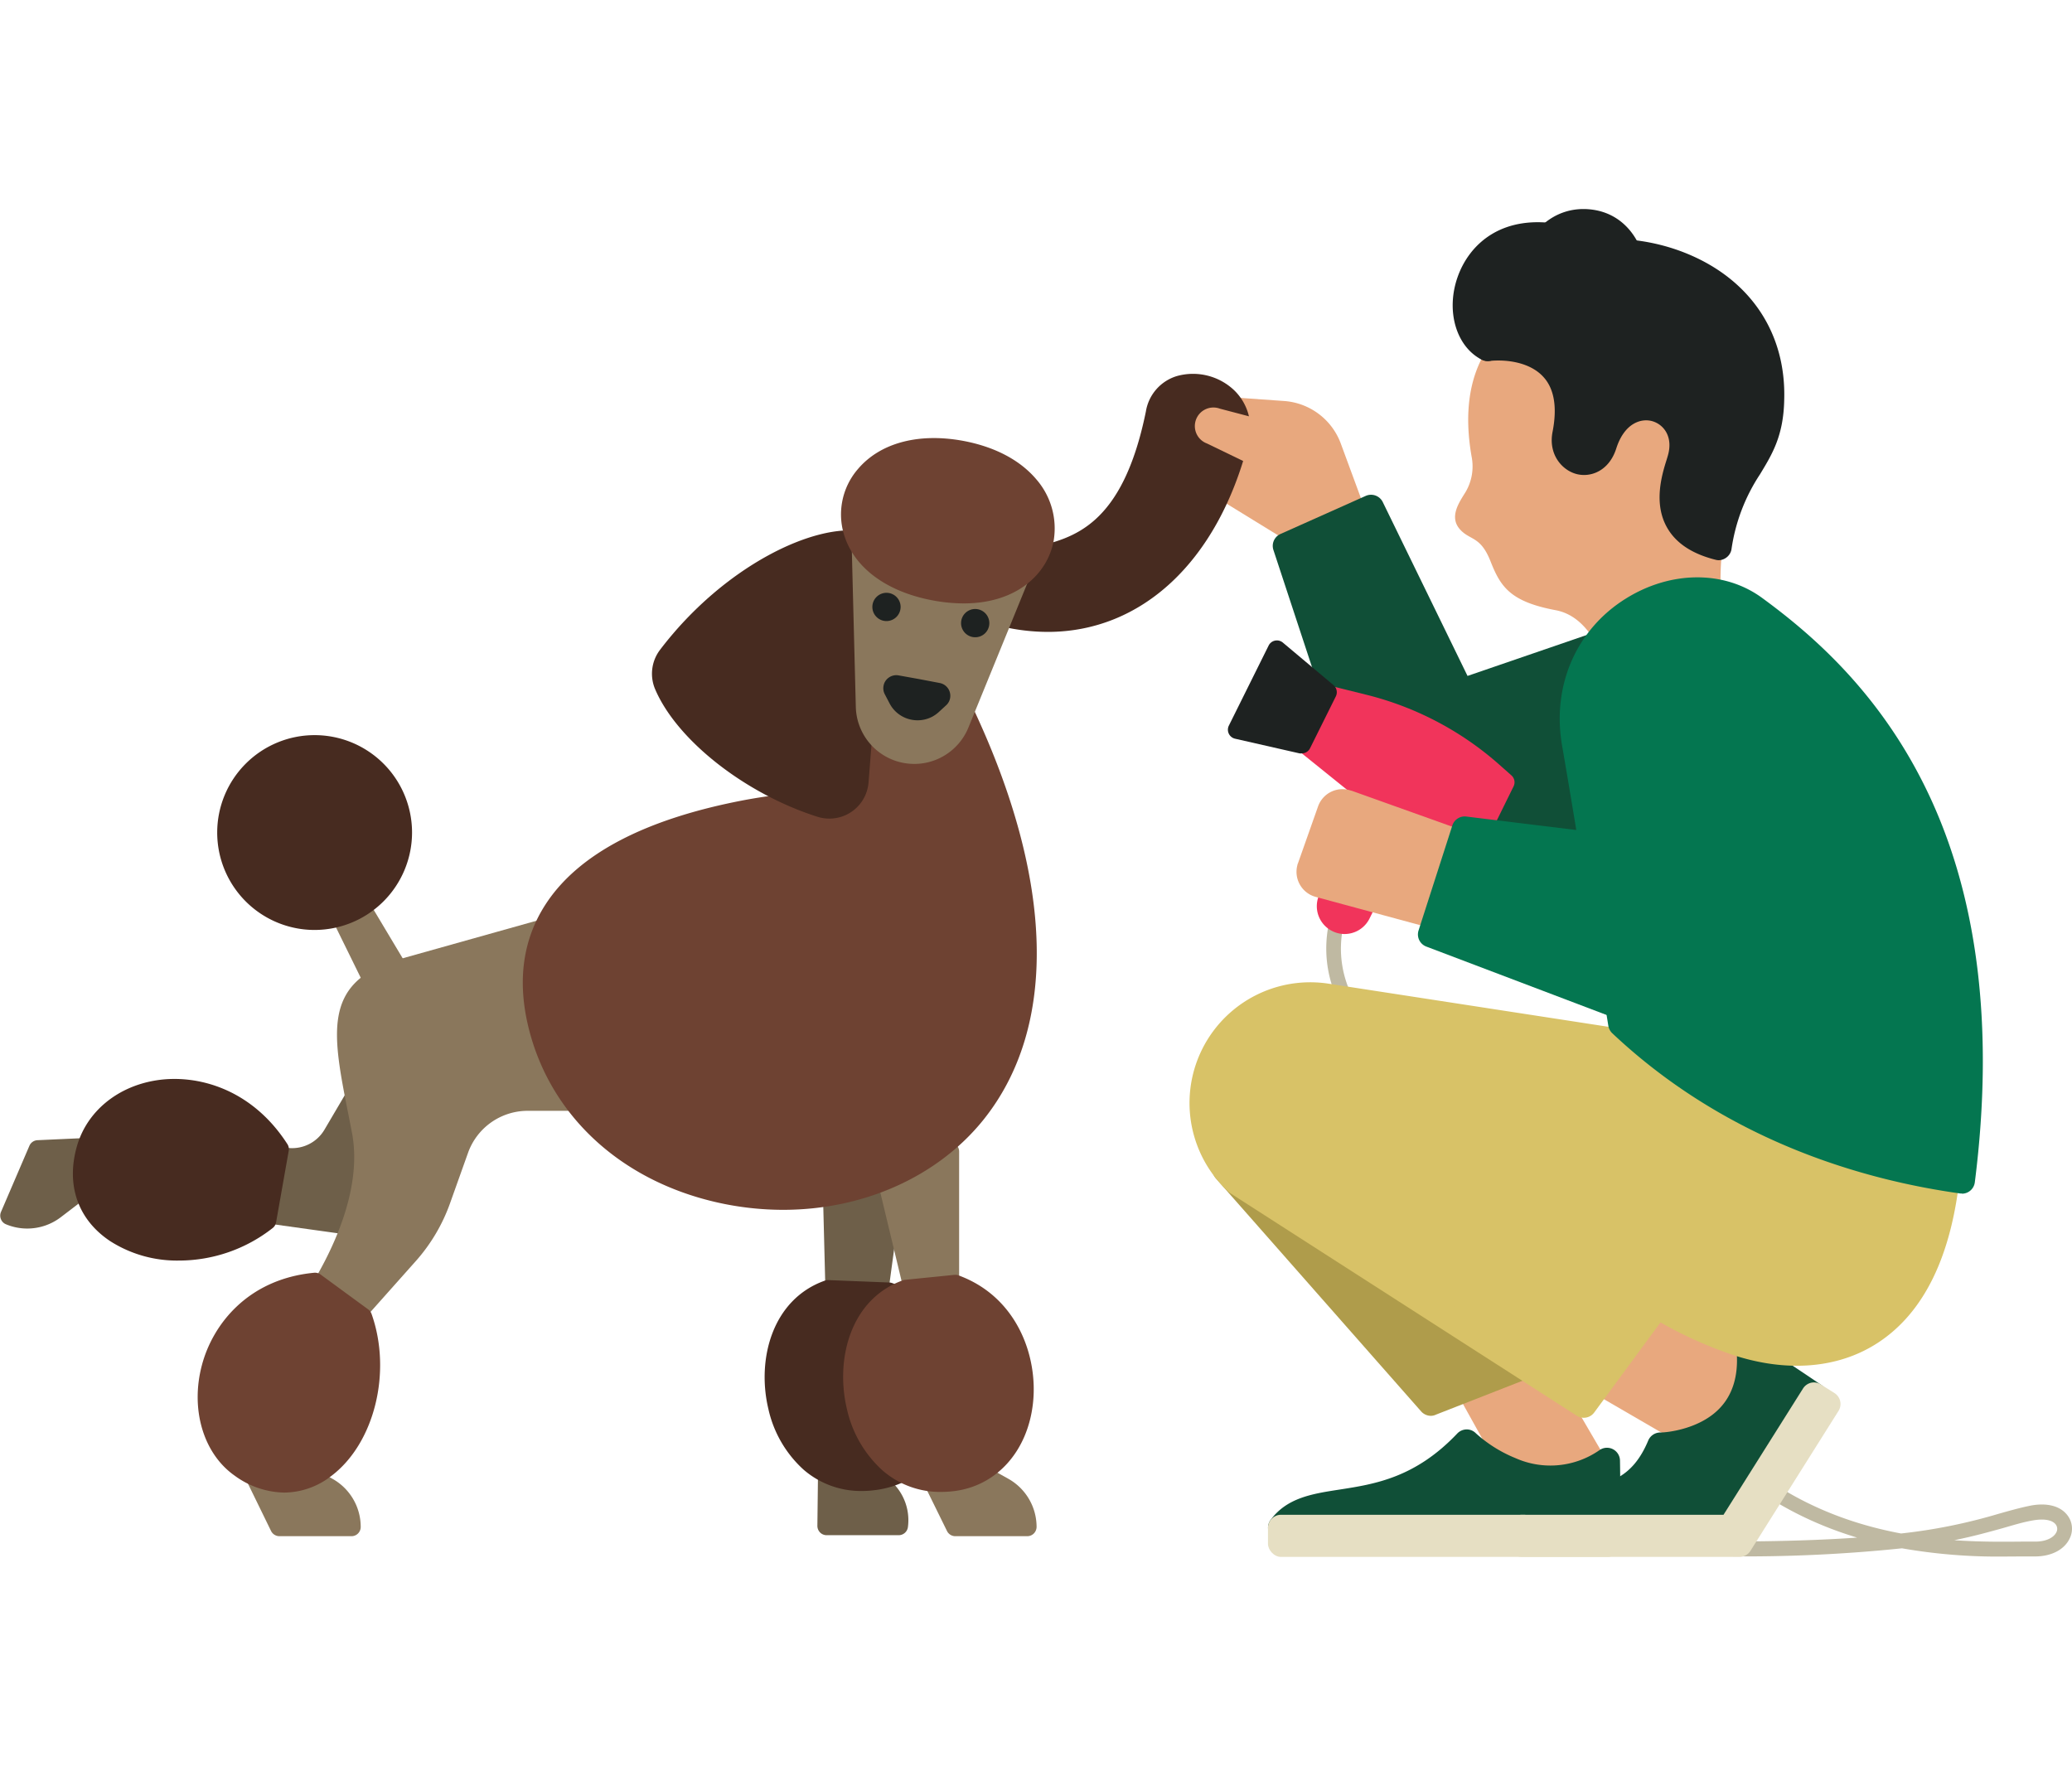 <svg id="Layer_1" data-name="Layer 1" xmlns="http://www.w3.org/2000/svg" viewBox="0 0 352 300"><defs><style>.cls-1{fill:#e8a87e;}.cls-2{fill:#af9c4b;}.cls-3{fill:#104f37;}.cls-4{fill:#e6dfc3;}.cls-5{fill:#bfb9a2;}.cls-6{fill:#6e5f49;}.cls-7{fill:#8a775c;}.cls-8{fill:#472b20;}.cls-9{fill:#6e4232;}.cls-10{fill:#1e2221;}.cls-11{fill:#f1345b;}.cls-12{fill:#d8c267;}.cls-13{fill:#047650;}</style></defs><title>_</title><g id="Illustrations"><polygon class="cls-1" points="245.64 233.33 254.14 248.62 269.26 252.31 272.98 248.17 259.85 225.69 245.64 233.33"/><polygon class="cls-2" points="208.2 198.74 243.09 238.34 263.51 230.29 255.67 182.24 208.2 198.74"/><path class="cls-2" d="M243.09,240.55a2.23,2.23,0,0,1-1.66-.75l-34.88-39.6a2.19,2.19,0,0,1-.48-2,2.22,2.22,0,0,1,1.41-1.52L255,180.16a2.22,2.22,0,0,1,1.85.19,2.19,2.19,0,0,1,1.05,1.54l7.84,48.05a2.2,2.2,0,0,1-1.37,2.41l-20.43,8A2,2,0,0,1,243.09,240.55ZM212,199.75l31.69,36,17.33-6.83-7.13-43.7Z"/><path class="cls-3" d="M217.62,259.56c5.28-7.24,18.3-.48,31.5-14.49,0,0,11.56,11.38,23.84,3.11,0,0,.09,4.41.09,11.39Z"/><path class="cls-3" d="M273.05,261.77H217.62a2.21,2.21,0,0,1-1.78-3.51c2.77-3.8,7.12-4.47,11.72-5.18,6-.93,12.86-2,20-9.52a2.24,2.24,0,0,1,1.56-.7,2.16,2.16,0,0,1,1.59.64,22.77,22.77,0,0,0,6.73,4.23,14.59,14.59,0,0,0,14.33-1.38,2.21,2.21,0,0,1,3.44,1.79s.08,4.51.08,11.43a2.2,2.2,0,0,1-2.2,2.2Zm-44.31-4.41h42.1c0-2.17,0-4,0-5.5-8.6,3.69-17-.13-21.57-3.77C241.8,255.16,234.37,256.48,228.74,257.36Z"/><rect class="cls-4" x="217.62" y="259.56" width="55.44" height="2.75"/><rect class="cls-4" x="215.41" y="257.36" width="59.85" height="7.16" rx="2.21"/><path class="cls-5" d="M340.32,264.46a94.32,94.32,0,0,1-17.2-1.4,257.85,257.85,0,0,1-29.48,1.36,1.26,1.26,0,0,1,0-2.52c9,0,16.09-.26,21.86-.66-11.85-3.57-24.58-11-34.32-26.53a1.26,1.26,0,0,1,2.14-1.34c11.3,18,26.49,24.71,39.64,27.17a92.9,92.9,0,0,0,16.52-3.33c1.81-.51,3.52-1,5.36-1.38,2.83-.57,5.15,0,6.38,1.61a3.73,3.73,0,0,1,.36,4c-.91,1.86-3.1,3-5.85,3l-2.31,0ZM332,261.68c4.38.31,8.28.27,11.41.24l2.33,0c2.08,0,3.22-.81,3.59-1.56a1.24,1.24,0,0,0-.1-1.36c-.61-.79-2.06-1-3.88-.68s-3.4.83-5.17,1.33C337.9,260.28,335.36,261,332,261.68Z"/><polygon class="cls-1" points="303.87 236.73 278.4 218.06 264.43 233.05 290.25 248.04 303.87 236.73"/><path class="cls-3" d="M282,245.59c1.29,0,16.1-.93,15.26-15.67,0,0,5.08,3.27,10.87,7.2l-14.11,22.45H260.13c5.29-7.24,16.48-.94,21.91-14Z"/><path class="cls-3" d="M294.06,261.78H260.13a2.21,2.21,0,0,1-1.78-3.51c2.71-3.72,6.7-4.53,10.22-5.25,4.68-1,8.73-1.77,11.44-8.28a2.24,2.24,0,0,1,2.11-1.36c1.2,0,6.67-.61,10-4.09,2.17-2.25,3.16-5.36,2.94-9.24a2.21,2.21,0,0,1,3.4-2c.05,0,5.16,3.33,10.9,7.22a2.19,2.19,0,0,1,.63,3l-14.1,22.46A2.22,2.22,0,0,1,294.06,261.78Zm-24.72-4.41h23.5l12.32-19.62c-2.2-1.48-4.23-2.82-5.81-3.86a14.74,14.74,0,0,1-4.08,8.52c-3.87,4-9.17,5-11.76,5.28-3.66,7.54-9.4,8.71-14.06,9.66Z"/><polyline class="cls-4" points="294.04 259.55 308.17 237.1 310.5 238.57 295.55 262.31 258.56 262.31 258.56 259.56 294.06 259.56"/><path class="cls-4" d="M295.55,264.52h-37a2.21,2.21,0,0,1-2.21-2.21v-2.75a2.2,2.2,0,0,1,2.21-2.2h34.25l13.49-21.43a2.23,2.23,0,0,1,1.38-1,2.2,2.2,0,0,1,1.66.29l2.33,1.47a2.2,2.2,0,0,1,.69,3l-14.94,23.74A2.22,2.22,0,0,1,295.55,264.52Z"/><path class="cls-5" d="M248.44,185.31a1.4,1.4,0,0,1-.34-.05c-10.44-2.91-18-8.61-21.16-16.07a20.65,20.65,0,0,1,1-18.12,1.26,1.26,0,0,1,2.23,1.18,18,18,0,0,0-.94,15.95c2.89,6.74,9.83,11.93,19.52,14.63a1.26,1.26,0,0,1-.34,2.48Z"/><path class="cls-6" d="M13.05,202.78l-3.64,2.78a7.81,7.81,0,0,1-7.83.95l4.87-11.22,11-.49Z"/><path class="cls-6" d="M4.68,208.73A9.35,9.35,0,0,1,1,208a1.54,1.54,0,0,1-.84-.86,1.58,1.58,0,0,1,0-1.21L5,194.66a1.57,1.57,0,0,1,1.37-.94l11-.5a1.58,1.58,0,0,1,1.45,2.34l-4.43,8A1.55,1.55,0,0,1,14,204l-3.64,2.78A9.39,9.39,0,0,1,4.68,208.73Zm-.95-3.22a6.23,6.23,0,0,0,4.72-1.2l3.38-2.58,2.91-5.23-7.24.32Zm9.32-2.73h0Z"/><path class="cls-6" d="M47.78,196.53l1.13.11a7.93,7.93,0,0,0,7.56-3.87l5.81-9.87L65.38,209l-20.56-2.87Z"/><path class="cls-6" d="M65.38,210.62l-.21,0-20.56-2.87A1.53,1.53,0,0,1,43.5,207a1.56,1.56,0,0,1-.18-1.31l3-9.64a1.59,1.59,0,0,1,1.66-1.1l1.13.1a6.37,6.37,0,0,0,6-3.1l5.81-9.87a1.58,1.58,0,0,1,2.92.61L67,208.86a1.57,1.57,0,0,1-1.57,1.76Zm-18.51-5.75,16.71,2.33-2.32-19.47-3.43,5.84a9.57,9.57,0,0,1-8.92,4.65Z"/><polygon class="cls-6" points="152.68 194.71 148.6 224.79 141.89 222.86 141.27 198.58 152.68 194.71"/><path class="cls-6" d="M148.6,226.37a1.59,1.59,0,0,1-.43-.06l-6.71-1.94a1.57,1.57,0,0,1-1.14-1.47l-.62-24.28a1.57,1.57,0,0,1,1.07-1.54l11.4-3.86a1.59,1.59,0,0,1,1.51.28,1.57,1.57,0,0,1,.56,1.42L150.17,225a1.58,1.58,0,0,1-.71,1.11A1.53,1.53,0,0,1,148.6,226.37Zm-5.16-4.7,3.85,1.1L150.77,197l-7.9,2.68Z"/><path class="cls-7" d="M103.42,187.16H89.6A12.27,12.27,0,0,0,78,195.35l-3,8.4a28.41,28.41,0,0,1-5.59,9.46L54.55,229.94l-5-4s14.87-18,11.77-33.86-5.44-23.52,6.2-27.4l29.46-8.27Z"/><path class="cls-7" d="M54.55,231.52a1.59,1.59,0,0,1-1-.35l-5-4A1.57,1.57,0,0,1,48,226.1a1.56,1.56,0,0,1,.35-1.17c.14-.17,14.35-17.59,11.43-32.56l-.56-2.86c-2.76-13.88-4.42-22.26,7.81-26.33l.07,0,29.47-8.27a1.54,1.54,0,0,1,1.24.17,1.61,1.61,0,0,1,.73,1L105,186.83a1.57,1.57,0,0,1-.32,1.32,1.54,1.54,0,0,1-1.22.58H89.6a10.75,10.75,0,0,0-10.09,7.14l-3,8.41a29.87,29.87,0,0,1-5.89,10L55.73,231A1.57,1.57,0,0,1,54.55,231.52Zm-2.84-5.85,2.66,2.11,13.91-15.62a26.67,26.67,0,0,0,5.28-8.93l3-8.41a13.89,13.89,0,0,1,13.06-9.24h11.88l-5.73-27.21-27.81,7.81c-9.12,3-8.62,7.9-5.68,22.72.18.92.37,1.88.56,2.87,1.36,6.94-.28,15-4.86,23.91A70.28,70.28,0,0,1,51.71,225.67Z"/><polygon class="cls-7" points="161.4 195.66 161.4 223.02 156.07 223.02 150.31 199.06 161.4 195.66"/><path class="cls-7" d="M161.4,224.59h-5.33a1.57,1.57,0,0,1-1.53-1.21l-5.76-24a1.58,1.58,0,0,1,1.07-1.87l11.09-3.39a1.58,1.58,0,0,1,2,1.5V223A1.57,1.57,0,0,1,161.4,224.59Zm-4.09-3.15h2.52V197.79l-7.64,2.34Z"/><polygon class="cls-7" points="67.91 165.02 60.04 151.86 56.93 153.67 67.75 175.69 67.91 165.02"/><path class="cls-7" d="M67.75,177.27a1.6,1.6,0,0,1-1.42-.88l-10.81-22a1.58,1.58,0,0,1,.62-2.05l3.11-1.81a1.57,1.57,0,0,1,2.14.55l7.87,13.16a1.62,1.62,0,0,1,.23.83l-.17,10.68a1.58,1.58,0,0,1-1.23,1.51A2,2,0,0,1,67.75,177.27Zm-8.76-23,7.28,14.82.06-3.67L59.49,154Z"/><circle class="cls-8" cx="53.41" cy="141.42" r="14.97"/><path class="cls-8" d="M53.41,158A16.55,16.55,0,1,1,70,141.42,16.57,16.57,0,0,1,53.41,158Zm0-29.94a13.4,13.4,0,1,0,13.4,13.39A13.4,13.4,0,0,0,53.41,128Z"/><path class="cls-7" d="M51.72,250.38l4,2.23a7.82,7.82,0,0,1,4,6.81H47.47l-4.85-9.92Z"/><path class="cls-7" d="M59.71,261H47.47a1.59,1.59,0,0,1-1.42-.88l-4.84-9.92a1.57,1.57,0,0,1,1.57-2.26l9.09.88a1.42,1.42,0,0,1,.61.2l4,2.23a9.36,9.36,0,0,1,4.8,8.17,1.57,1.57,0,0,1-.46,1.12A1.55,1.55,0,0,1,59.71,261Zm-11.26-3.15h9.48a6.23,6.23,0,0,0-3-3.85l-3.7-2.07-6-.58Z"/><path class="cls-6" d="M148.43,251.62a7.35,7.35,0,0,1,4.24,7.64H140.44l.11-10.16Z"/><path class="cls-6" d="M152.67,260.83H140.44a1.56,1.56,0,0,1-1.12-.46,1.6,1.6,0,0,1-.46-1.13l.12-10.16a1.52,1.52,0,0,1,.65-1.25,1.56,1.56,0,0,1,1.4-.23l7.88,2.52a1.27,1.27,0,0,1,.18.06,8.89,8.89,0,0,1,5.15,9.28A1.58,1.58,0,0,1,152.67,260.83ZM142,257.68h9.1a5.73,5.73,0,0,0-3.27-4.59l-5.76-1.84Z"/><path class="cls-8" d="M151,219.48c16.2,6,13.13,30.13-2.56,32.13-18.42,2.35-23.15-27.09-7.81-32.55Z"/><path class="cls-8" d="M146.39,253.32a14.85,14.85,0,0,1-9.86-3.61,19.63,19.63,0,0,1-6-10.35c-2-8.42.65-18.6,9.6-21.78a1.49,1.49,0,0,1,.59-.09l10.38.41a1.65,1.65,0,0,1,.48.1c8.09,3,12.67,10.61,11.67,19.45-.8,7-5.61,14.58-14.58,15.72A17.2,17.2,0,0,1,146.39,253.32Zm-5.52-32.67c-7,2.68-9,11-7.31,18,1.42,6,6.11,12.51,14.68,11.42,4.85-.62,10.87-4.38,11.84-13,.62-5.53-1.47-13-9.4-16.06Z"/><path class="cls-7" d="M166.56,250.38l4,2.23a7.81,7.81,0,0,1,4,6.81H162.3l-4.85-9.92Z"/><path class="cls-7" d="M174.55,261H162.3a1.57,1.57,0,0,1-1.42-.88L156,250.19a1.57,1.57,0,0,1,1.56-2.26l9.11.88a1.51,1.51,0,0,1,.62.2l4,2.23a9.39,9.39,0,0,1,4.81,8.17,1.62,1.62,0,0,1-.46,1.12A1.57,1.57,0,0,1,174.55,261Zm-11.27-3.15h9.49a6.22,6.22,0,0,0-3-3.85l-3.71-2.07-6-.58Z"/><path class="cls-9" d="M162.3,218.17c16.18,6,15.27,31.6-.42,33.6-18.42,2.36-23.28-27.32-7.94-32.76Z"/><path class="cls-9" d="M159.84,253.48a14.88,14.88,0,0,1-9.91-3.65,19.86,19.86,0,0,1-6.06-10.47c-2-8.45.61-18.67,9.54-21.84a1.63,1.63,0,0,1,.37-.08l8.36-.84a1.65,1.65,0,0,1,.7.09c10,3.66,13.54,13.85,12.64,21.76-.91,8.12-6.17,14-13.4,14.89A19,19,0,0,1,159.84,253.48Zm-5.55-32.92c-7,2.62-9,11.05-7.36,18.07,1.44,6,6.16,12.67,14.75,11.58,7-.89,10.08-6.84,10.67-12.11.75-6.64-2.15-15.15-10.27-18.32Z"/><path class="cls-9" d="M61.63,223.75l-8.1-5.94c-19.2,1.82-23.17,24.3-12.76,31.61C54.51,259.08,67.38,239.92,61.63,223.75Z"/><path class="cls-9" d="M48.28,253.59a14.67,14.67,0,0,1-8.42-2.88c-5.31-3.73-7.55-11.28-5.56-18.77,1.82-6.89,7.79-14.63,19.08-15.7a1.61,1.61,0,0,1,1.08.3l8.11,5.94a1.65,1.65,0,0,1,.55.75c3.5,9.86.5,22-6.84,27.54A13.15,13.15,0,0,1,48.28,253.59Zm4.81-34.15c-7.92,1-13.78,5.9-15.75,13.31-1.65,6.22.09,12.4,4.33,15.38s8.82,3.08,12.7.13c5.45-4.15,9.1-14,5.94-23.53Z"/><path class="cls-9" d="M163.89,121l-11.6,5-15.39-4.89c-1.75,5.17-3.32,10.4-4.61,15.55-1.84.22-3.67.5-5.45.84C94.35,143.61,87.68,159,91.27,174,103.32,224.26,207.83,214.32,163.89,121Z"/><path class="cls-9" d="M133.06,205.55a51,51,0,0,1-11.1-1.23c-16.57-3.71-28.62-14.9-32.22-29.94-1.88-7.84-.89-14.81,2.94-20.72,5.55-8.57,16.94-14.54,33.86-17.74,1.5-.28,3-.52,4.49-.72,1.21-4.72,2.68-9.63,4.38-14.62a1.56,1.56,0,0,1,2-1l14.84,4.71,11.06-4.76a1.59,1.59,0,0,1,2,.78c13.79,29.31,14.42,54.14,1.77,69.93C159.24,200,146.59,205.55,133.06,205.55Zm4.84-82.5c-1.58,4.78-3,9.47-4.08,14a1.59,1.59,0,0,1-1.35,1.18c-1.75.2-3.55.48-5.34.82-16,3-26.74,8.53-31.81,16.35-3.34,5.16-4.19,11.31-2.52,18.28,3.32,13.84,14.48,24.16,29.85,27.6,16.27,3.63,32.75-1.46,42-13,11.67-14.56,11.11-37.69-1.52-65.24l-10.2,4.39a1.54,1.54,0,0,1-1.1,0Z"/><path class="cls-8" d="M45.35,207.4l2.15-12.16c-9.88-15.21-29.42-12.3-32.91-.07C10,211.32,32,218.13,45.35,207.4Z"/><path class="cls-8" d="M30.39,214.17a21.05,21.05,0,0,1-11.67-3.3c-5.48-3.64-7.54-9.52-5.65-16.13,1.69-5.91,6.91-10.2,13.62-11.21s16,1.33,22.13,10.85a1.58,1.58,0,0,1,.23,1.14L46.9,207.68a1.54,1.54,0,0,1-.56.95A25.79,25.79,0,0,1,30.39,214.17Zm-.79-27.7a16.14,16.14,0,0,0-2.45.18c-5.47.82-9.7,4.25-11,9-1.51,5.27,0,9.76,4.36,12.63,5.55,3.69,15.56,4.29,23.45-1.71l1.93-10.94C41.23,188.84,34.83,186.47,29.6,186.47ZM45.35,207.4h0Z"/><path class="cls-1" d="M232.66,88.6l-4.88-13.24a11.1,11.1,0,0,0-9.63-7.23l-9.5-.67L204.19,83l21.34,13.12Z"/><path class="cls-8" d="M146.24,91.85c-7.5-1.38-22.42,5.78-32.87,19.53a5.13,5.13,0,0,0-.63,5.08c3.65,8.55,15.29,17.19,26.55,20.8a5.11,5.11,0,0,0,6.42-3.28,4.93,4.93,0,0,0,.23-1.13l1-12.78Z"/><path class="cls-8" d="M140.87,139.08a6.62,6.62,0,0,1-2.06-.33c-12.26-3.92-23.83-13-27.52-21.67a6.71,6.71,0,0,1,.82-6.65C123,96.1,138.46,88.82,146.53,90.3a1.57,1.57,0,0,1,1.29,1.51l.73,28.22a.91.91,0,0,1,0,.17l-1,12.77a6.79,6.79,0,0,1-.3,1.49,6.66,6.66,0,0,1-6.34,4.62Zm3.44-45.82c-6.86,0-19.8,6.07-29.69,19.07a3.57,3.57,0,0,0-.43,3.52c3.3,7.73,14.3,16.29,25.58,19.91a3.53,3.53,0,0,0,4.6-3l1-12.68-.7-26.76Z"/><path class="cls-8" d="M175.92,94.54c7.43-1.72,16.24-4.14,20.35-24.32,1.85-9.08,16.91-5.22,14.32,4.74-5.94,22.72-21.5,34.28-40.12,29.93Z"/><path class="cls-8" d="M178,107.36a34.51,34.51,0,0,1-7.88-.94,1.54,1.54,0,0,1-1.07-.88,1.56,1.56,0,0,1,0-1.38l5.45-10.35a1.58,1.58,0,0,1,1-.8c6.76-1.57,15.18-3.52,19.17-23.11a7.54,7.54,0,0,1,5.24-6,10.16,10.16,0,0,1,9.74,2.39,9,9,0,0,1,2.4,9C206.84,95.51,193.88,107.36,178,107.36Zm-5.15-3.6c16.94,2.91,30.71-8.1,36.22-29.2a5.77,5.77,0,0,0-1.52-6,7,7,0,0,0-6.63-1.67,4.48,4.48,0,0,0-3.1,3.61C193.86,89.94,185.75,93.79,177,95.91Z"/><path class="cls-7" d="M159.57,96.68l-13.33-4.83.73,28.22A8.35,8.35,0,0,0,163.06,123l10.67-26.12Z"/><path class="cls-7" d="M155.31,129.79a9.93,9.93,0,0,1-9.92-9.68l-.72-28.22a1.57,1.57,0,0,1,2.11-1.52l13.08,4.74,13.9.2a1.57,1.57,0,0,1,1.43,2.17l-10.67,26.13a9.94,9.94,0,0,1-9,6.18Zm-7.43-35.68.66,25.92a6.78,6.78,0,0,0,13.06,2.39l9.8-24-11.86-.18a1.52,1.52,0,0,1-.51-.09Z"/><path class="cls-9" d="M163.27,76.44c21.61,4,17.82,28.1-4.41,24S141.66,72.49,163.27,76.44Z"/><path class="cls-9" d="M163.71,102.52a29,29,0,0,1-5.14-.49c-7.63-1.4-13.1-5.27-15-10.64a11.78,11.78,0,0,1,2.18-11.7c3.76-4.43,10.25-6.18,17.81-4.8h0c5.41,1,9.74,3.27,12.53,6.59A12.7,12.7,0,0,1,179,91.87C178,97.39,172.86,102.52,163.71,102.52Zm-5.07-24.94c-4.49,0-8.19,1.43-10.5,4.15a8.67,8.67,0,0,0-1.62,8.6c1.53,4.28,6.13,7.41,12.62,8.6,7.18,1.31,15.49-.52,16.79-7.62.93-5.1-2.72-11.45-13-13.32h0A23.8,23.8,0,0,0,158.64,77.58Z"/><path class="cls-10" d="M156,116.31l-3.51-.63a1.26,1.26,0,0,0-1.46,1,1.23,1.23,0,0,0,.12.82l.79,1.52a4.42,4.42,0,0,0,5.94,1.92,4.75,4.75,0,0,0,1-.66l1.26-1.14a1.26,1.26,0,0,0,.1-1.78,1.29,1.29,0,0,0-.73-.4Z"/><path class="cls-10" d="M155.88,122.38a5.58,5.58,0,0,1-1.66-.26,5.33,5.33,0,0,1-3.12-2.66l-.79-1.51a2.2,2.2,0,0,1-.21-1.43,2.15,2.15,0,0,1,.91-1.41,2.2,2.2,0,0,1,1.65-.36l3.5.63h0l3.47.66a2.21,2.21,0,0,1,1.81,2.29,2.16,2.16,0,0,1-.73,1.52L159.46,121a5.49,5.49,0,0,1-1.15.8A5.37,5.37,0,0,1,155.88,122.38Zm-3.62-5.77a.31.31,0,0,0-.17,0,.37.37,0,0,0-.14.2.31.31,0,0,0,0,.21l.79,1.52a3.48,3.48,0,0,0,2,1.73,3.53,3.53,0,0,0,3.39-.73l1.26-1.14a.32.32,0,0,0,.1-.22.27.27,0,0,0-.08-.23.29.29,0,0,0-.18-.1l-7-1.29Z"/><circle class="cls-10" cx="150.6" cy="103.12" r="1.77"/><path class="cls-10" d="M150.6,105.52a2.4,2.4,0,1,1,2.4-2.4A2.41,2.41,0,0,1,150.6,105.52Zm0-3.54a1.14,1.14,0,1,0,1.14,1.14A1.14,1.14,0,0,0,150.6,102Z"/><circle class="cls-10" cx="165.67" cy="105.87" r="1.77"/><path class="cls-10" d="M165.67,108.27a2.4,2.4,0,1,1,2.4-2.4A2.39,2.39,0,0,1,165.67,108.27Zm0-3.54a1.14,1.14,0,1,0,1.14,1.14A1.14,1.14,0,0,0,165.67,104.73Z"/><path class="cls-3" d="M281.84,141.76l-38.94-.23a11.69,11.69,0,0,1-11-8L218.42,92.74l14.45-6.46,15.27,31.33,35.13-12.06Z"/><path class="cls-3" d="M281.84,144h0l-38.95-.23a13.9,13.9,0,0,1-13.12-9.54L216.33,93.43a2.21,2.21,0,0,1,1.19-2.7L232,84.26a2.22,2.22,0,0,1,2.89,1l14.42,29.58,33.29-11.43a2.21,2.21,0,0,1,2.92,2.18l-1.43,36.2A2.21,2.21,0,0,1,281.84,144Zm-60.7-50L234,132.8a9.48,9.48,0,0,0,9,6.52l36.81.22,1.22-30.86-32.08,11a2.21,2.21,0,0,1-2.7-1.12L231.82,89.16Z"/><path class="cls-1" d="M292.81,105.53c-2.24-15.86,3.78-18.13-1.52-36.93L274.66,55.47l-8.44-5C253.94,53.51,247.37,62.55,250,77.56a8.57,8.57,0,0,1-1,6c-1.07,1.74-2.91,4.28-.93,6.43,1.7,1.85,3.45,1.08,5.14,5.36s3.28,6.86,11.06,8.32c6.52,1.23,9.54,9.82,11.34,20.22C275.6,124,294.4,116.79,292.81,105.53Z"/><path class="cls-10" d="M300.91,67.83c.63-25.25-32.71-32-47.14-17.64-3.92,3.9-1,8.94-1,8.94,5.67-.6,15.68,1.51,13.14,14.64-.95,5,5,6.73,6.58,1.74,3.43-10.71,15.58-6.38,13,2.52-1,3.4-4.49,12.2,6.54,14.94C294.29,79,300.61,79,300.91,67.83Z"/><path class="cls-10" d="M292,95.18a1.93,1.93,0,0,1-.53-.07c-4-1-6.77-2.83-8.27-5.49-2.34-4.13-.86-9-.06-11.53l.2-.67c.93-3.19-.68-5.26-2.57-5.84s-4.79.24-6.19,4.61c-1.23,3.86-4.4,5-6.82,4.33s-4.76-3.33-4-7.17c.81-4.17.28-7.32-1.58-9.33-2.25-2.46-6.21-3-9.17-2.69a2.2,2.2,0,0,1-2.14-1.1c-1.3-2.25-2.67-7.57,1.38-11.6,8.27-8.22,22.93-10.46,34.86-5.32,10.47,4.51,16.32,13.47,16,24.58h0C303,74.12,301,77.26,299,80.58a31.11,31.11,0,0,0-4.85,12.75,2.2,2.2,0,0,1-1,1.49A2.17,2.17,0,0,1,292,95.18ZM279.6,67a8.47,8.47,0,0,1,2.46.36c5.25,1.61,6.75,7,5.5,11.29-.06.22-.14.47-.22.73-.64,2.09-1.71,5.59-.31,8.07a6.61,6.61,0,0,0,3.27,2.65,35.06,35.06,0,0,1,4.95-11.81c1.86-3.05,3.32-5.46,3.46-10.51.23-9.22-4.65-16.66-13.38-20.42-10.34-4.45-23-2.6-30,4.4a4.88,4.88,0,0,0-1.15,5.08c2.84,0,7.83.49,11.22,4.19,2.85,3.11,3.75,7.53,2.66,13.16-.24,1.22.22,1.92.78,2.06s1.2-.38,1.53-1.41C272.16,69.25,276,67,279.6,67Zm21.31.83h0Z"/><path class="cls-11" d="M228.43,158.69a4.63,4.63,0,0,1-2.1-.5,4.72,4.72,0,0,1-2.13-6.33l9.66-19.44a4.72,4.72,0,0,1,8.46,4.2l-9.66,19.44A4.73,4.73,0,0,1,228.43,158.69Z"/><path class="cls-11" d="M253.51,130.91a51.54,51.54,0,0,0-21.71-11.34l-6.44-1.6-2,4.06-2,4.07,15,12.09,15.3,3.11,2.08-4.19,2.09-4.19Z"/><path class="cls-11" d="M251.6,142.87l-.31,0L236,139.73a1.58,1.58,0,0,1-.68-.32l-15-12.09a1.56,1.56,0,0,1-.42-1.92l4-8.13a1.58,1.58,0,0,1,1.79-.83l6.44,1.6a53.51,53.51,0,0,1,22.37,11.69h0l2.26,2a1.57,1.57,0,0,1,.37,1.88L253,142A1.58,1.58,0,0,1,251.6,142.87ZM237,136.72l13.74,2.79,3.09-6.21-1.36-1.21a50.23,50.23,0,0,0-21-11l-5.21-1.3-2.91,5.87Z"/><polygon class="cls-10" points="216.93 110.36 213.55 117.16 210.18 123.95 221.13 126.44 223.33 122.02 225.53 117.58 216.93 110.36"/><path class="cls-10" d="M221.13,128a1.34,1.34,0,0,1-.35,0l-10.95-2.49a1.57,1.57,0,0,1-1.06-2.24l6.75-13.59a1.57,1.57,0,0,1,2.42-.5l8.6,7.22a1.59,1.59,0,0,1,.4,1.91l-4.4,8.85A1.57,1.57,0,0,1,221.13,128Zm-8.65-5.16,7.79,1.77,3.29-6.64-6.11-5.13Z"/><path class="cls-1" d="M244.26,158l-20.75-5.62a4.41,4.41,0,0,1-3.1-5.41c0-.1.06-.21.1-.31l3.4-9.63a4.4,4.4,0,0,1,5.62-2.7h.05l21.31,7.62Z"/><path class="cls-12" d="M278.82,177.54l-53.48-8.24c-17.82-2.75-28.46,19.39-15.13,31.57l58.84,37.8,13.19-17.81L262.94,210c8.23,4.94,19.78,14.09,32.06,18.12,15,4.94,32.89.67,35.84-29Z"/><path class="cls-12" d="M269.05,240.88a2.17,2.17,0,0,1-1.19-.35L209,202.72a2,2,0,0,1-.29-.22,20.51,20.51,0,0,1,16.94-35.38l53.48,8.24a1.75,1.75,0,0,1,.51.14l52,21.57a2.22,2.22,0,0,1,1.35,2.26c-1.4,14-6.11,23.7-14,28.83-6.69,4.36-15.47,5.08-24.73,2a71.24,71.24,0,0,1-12.17-5.48L270.82,240A2.19,2.19,0,0,1,269.05,240.88Zm-57.48-41.76,56.94,36.58,9.79-13.22c-3.36-2-6.52-4.13-9.41-6-2.55-1.69-4.95-3.29-7.08-4.56a2.21,2.21,0,0,1,2.21-3.82l19.31,10.89a2.19,2.19,0,0,1,1.07,1.46,2.47,2.47,0,0,1,.05.54A66.53,66.53,0,0,0,295.69,226c8,2.62,15.4,2.08,20.94-1.53,6.43-4.18,10.41-12.24,11.84-24l-50.25-20.83L225,171.48a16.1,16.1,0,0,0-13.43,27.64Z"/><path class="cls-1" d="M220.09,72.81l-12.86-3.38a3.15,3.15,0,1,0-2.18,5.92l12.4,6Z"/><path class="cls-13" d="M333.31,200.56c7.56-59.75-18.36-84.85-35.26-97.23-12.18-8.94-34,2.62-30.51,22.92,2.34,13.49,7.87,47.65,7.87,47.65C292.8,190.32,314.5,198,333.31,200.56Z"/><path class="cls-13" d="M333.31,202.77a1.63,1.63,0,0,1-.31,0c-16.18-2.25-39.57-8.8-59.11-27.23a2.27,2.27,0,0,1-.66-1.26c-.05-.34-5.55-34.3-7.86-47.62-1.76-10.17,2.42-19.76,10.9-25,7.63-4.73,16.7-4.76,23.09-.07,7.89,5.78,19.32,15.36,27.46,31.65,9.13,18.24,12.05,41,8.67,67.64a2.21,2.21,0,0,1-2.18,1.93Zm-55.85-30c17.7,16.43,38.67,22.82,53.93,25.24,2.82-24.79,0-45.94-8.51-62.88-7.72-15.43-18.61-24.55-26.13-30.07-4.94-3.61-12.06-3.51-18.16.27-7,4.35-10.35,12-8.88,20.5C271.84,138.12,276.64,167.73,277.46,172.81Z"/><path class="cls-10" d="M252.73,59.15c-7.29-3.74-4.23-22.1,12.39-18.83Z"/><path class="cls-10" d="M252.72,61.35a2.23,2.23,0,0,1-1-.24c-4.35-2.23-6.11-8.27-4.11-14s7.7-10.93,17.94-8.91A2.21,2.21,0,0,1,267,41.54L254.57,60.36A2.21,2.21,0,0,1,252.72,61.35Zm8.56-19.2c-4.64,0-8.08,2.29-9.5,6.37a8.66,8.66,0,0,0,.49,7.31Z"/><path class="cls-10" d="M260.51,45c2.23-10.11,16.55-10.11,17,2Z"/><path class="cls-10" d="M277.53,49.23l-.26,0-17-2a2.18,2.18,0,0,1-1.54-.91,2.21,2.21,0,0,1-.36-1.75c1.08-4.92,5.46-9.61,11.73-9s9.44,6.14,9.64,11.41a2.22,2.22,0,0,1-2.2,2.29Zm-14-6,11.36,1.32a6,6,0,0,0-5.22-4.58A6.47,6.47,0,0,0,263.56,43.18Z"/><polygon class="cls-13" points="306.36 147.97 248.82 140.92 243.09 158.76 300.9 180.69 306.36 147.97"/><path class="cls-13" d="M300.9,182.9a2.33,2.33,0,0,1-.78-.14L242.3,160.82a2.2,2.2,0,0,1-1.31-2.73l5.74-17.84a2.2,2.2,0,0,1,2.36-1.52l57.54,7.05a2.21,2.21,0,0,1,1.91,2.55l-5.46,32.73a2.23,2.23,0,0,1-1.08,1.55A2.26,2.26,0,0,1,300.9,182.9Zm-55.07-25.46,53.34,20.24,4.64-27.8-53.44-6.55Z"/></g></svg>